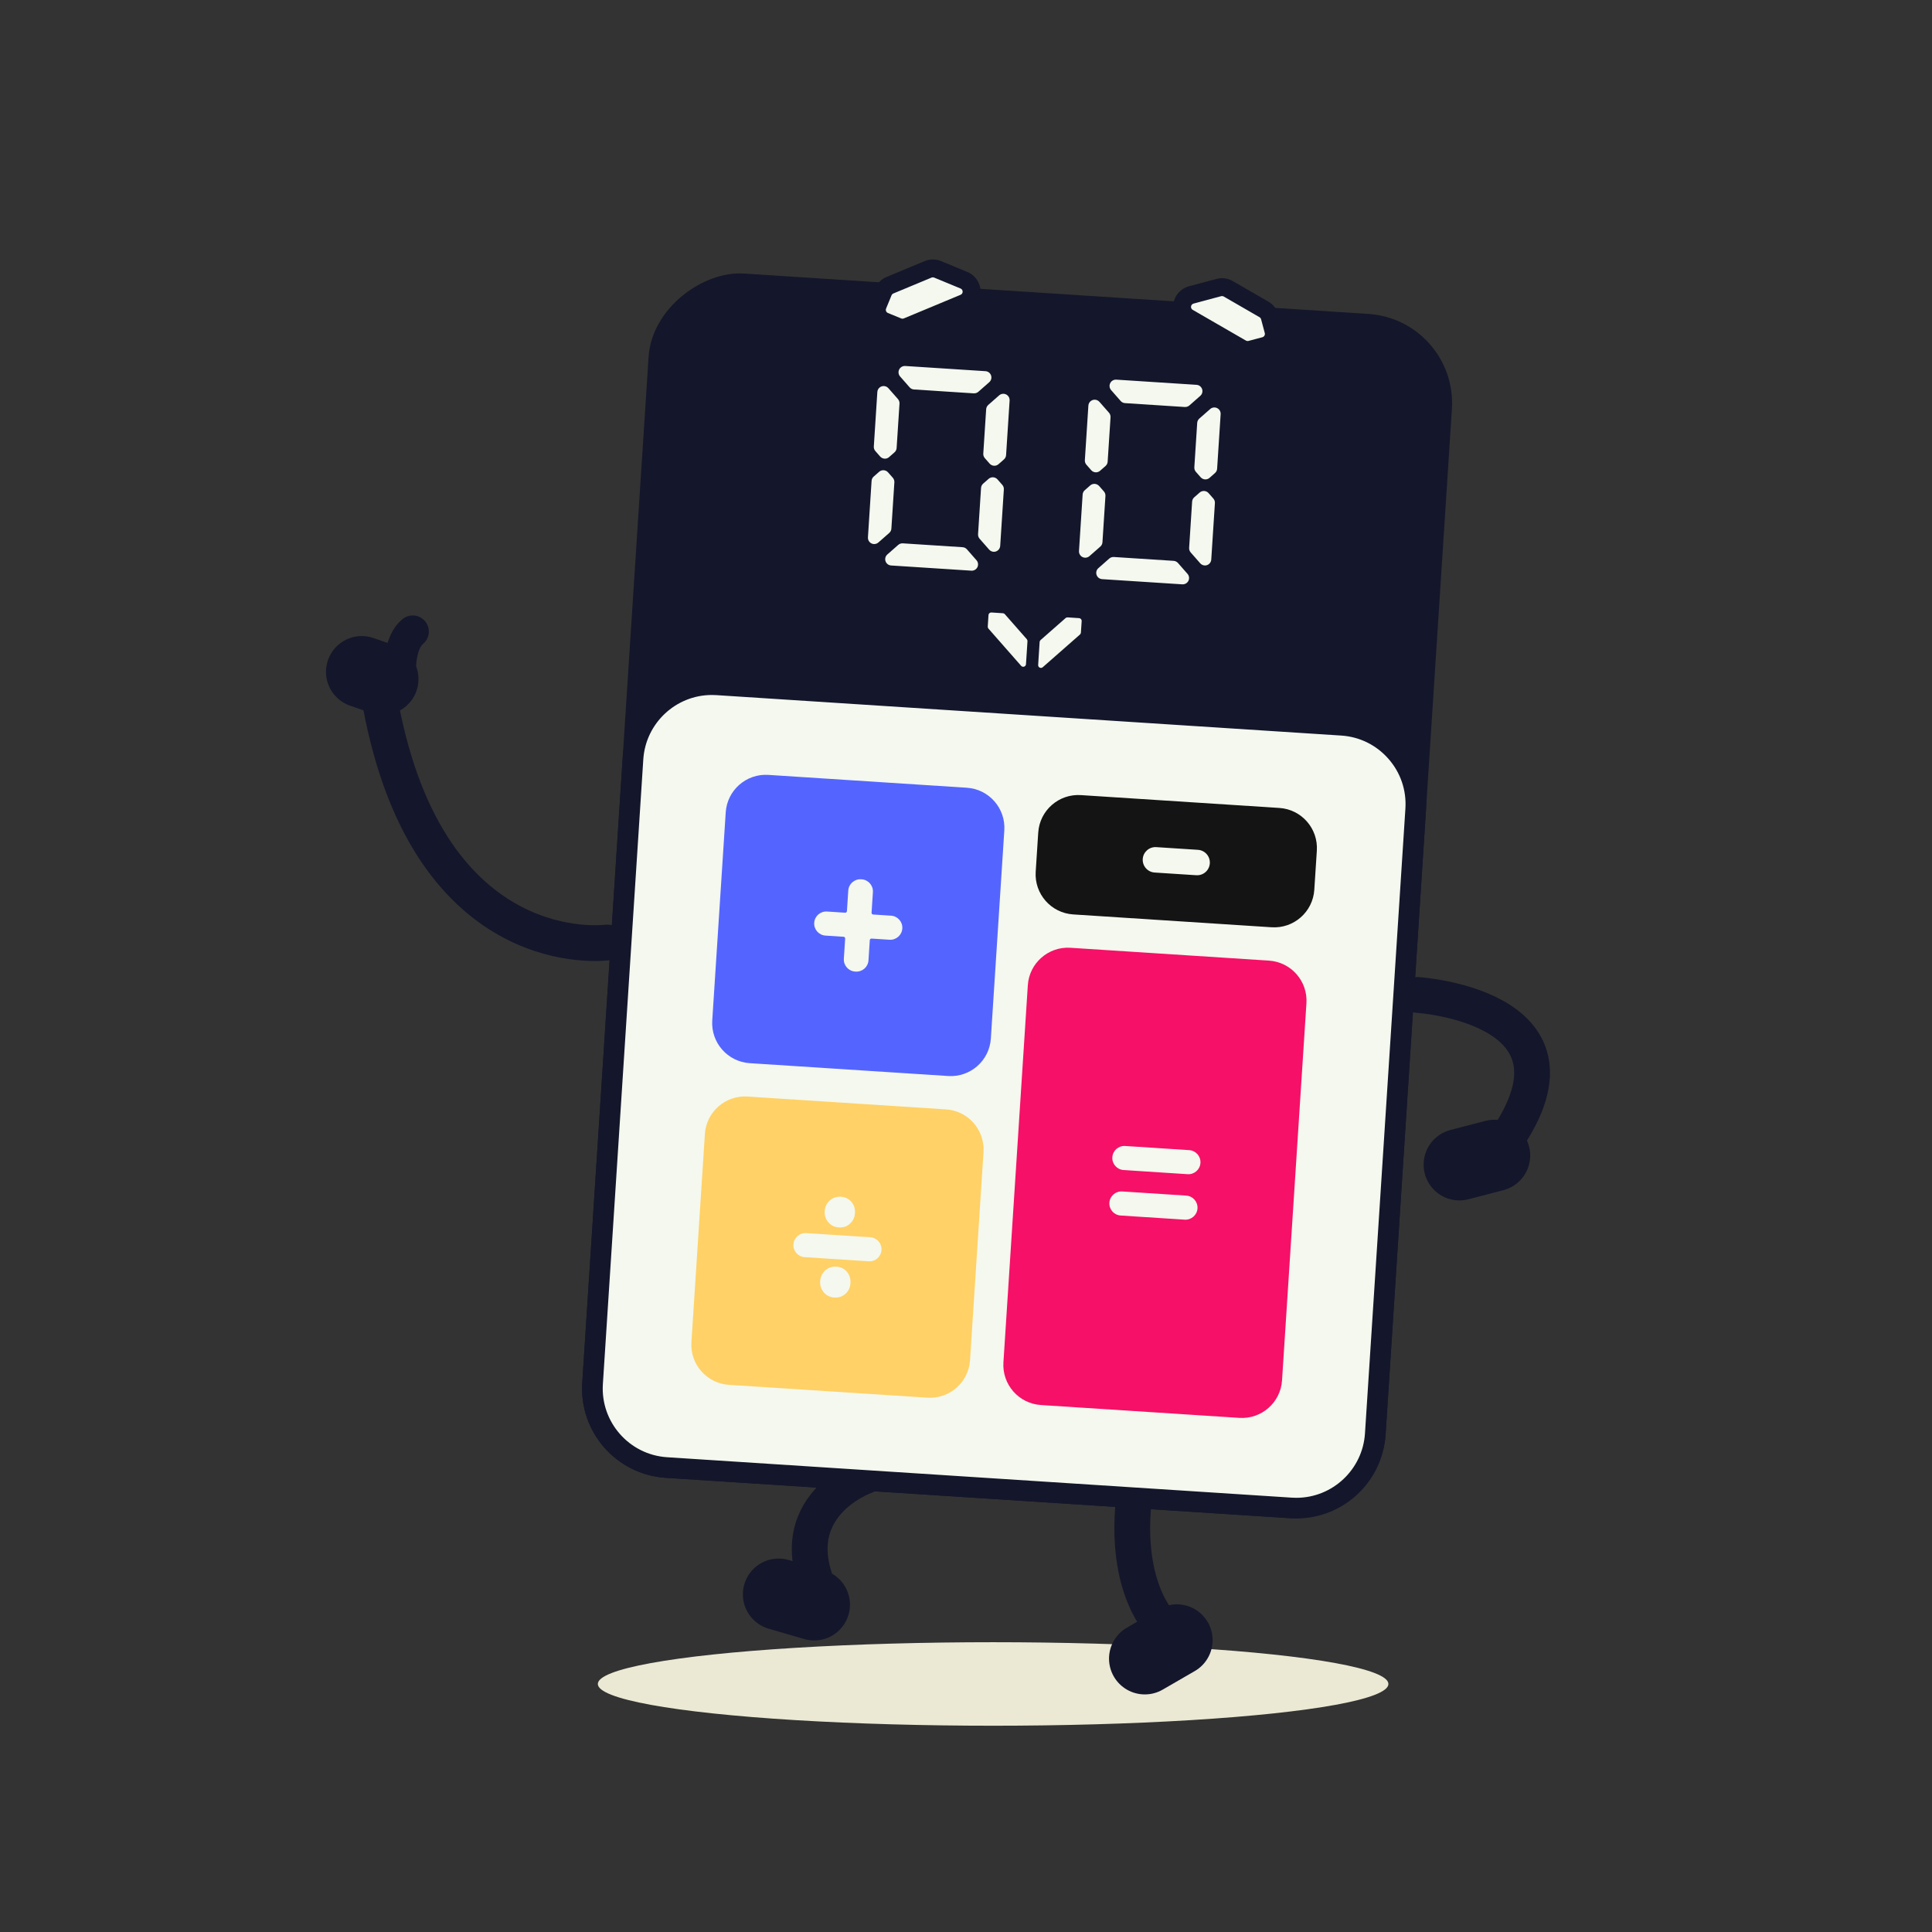 <?xml version="1.0" encoding="UTF-8"?>
<svg id="Layer_1" data-name="Layer 1" xmlns="http://www.w3.org/2000/svg" version="1.1" viewBox="0 0 1080 1080">
  <rect x="0" y="0" width="1080" height="1080" fill="#333333" stroke="none"/>
  <defs>
    <style>
      .cls-1 {
        stroke-width: 20px;
      }

      .cls-1, .cls-2, .cls-3 {
        fill: none;
        stroke: #14162b;
        stroke-linecap: round;
        stroke-linejoin: round;
      }

      .cls-2 {
        stroke-width: 40px;
      }

      .cls-3 {
        stroke-width: 18px;
      }

      .cls-4 {
        fill: #ebe9d4;
      }

      .cls-4, .cls-5, .cls-6, .cls-7, .cls-8, .cls-9, .cls-10 {
        stroke-width: 0px;
      }

      .cls-5 {
        fill: #ffd166;
      }

      .cls-6 {
        fill: #f4f8ee;
      }

      .cls-7 {
        fill: #5465ff;
      }

      .cls-8 {
        fill: #141414;
      }

      .cls-9 {
        fill: #14162b;
      }

      .cls-10 {
        fill: #f61067;
      }
    </style>
  </defs>
  <ellipse class="cls-4" cx="555.16" cy="941.35" rx="220.97" ry="23.34"/>
  <g>
    <line class="cls-2" x1="455.13" y1="897.02" x2="435.27" y2="891.24"/>
    <path class="cls-1" d="M483.76,825.13s-53.73,18.64-20.03,74.79"/>
    <line class="cls-2" x1="639.95" y1="927.19" x2="657.86" y2="916.83"/>
    <path class="cls-1" d="M634.39,834.87s-10.21,56.06,23.47,81.95"/>
    <line class="cls-2" x1="213.93" y1="379.62" x2="202.23" y2="375.57"/>
    <path class="cls-3" d="M223.61,372.48s0-13.66,7.1-19.44"/>
    <path class="cls-1" d="M339.36,526.86s-99.33,13.89-126.64-133.18"/>
    <rect class="cls-9" x="231.26" y="275.82" width="674.61" height="450" rx="50" ry="50" transform="translate(32.08 1035.86) rotate(-86.3)"/>
    <g>
      <g>
        <path class="cls-6" d="M697.43,195.64c-1.21,0-2.41-.32-3.46-.93l-29.73-17.17c-2.43-1.4-3.76-4.11-3.4-6.89.37-2.78,2.35-5.05,5.06-5.77l11.33-3.05,4.1-1.1c.58-.16,1.18-.23,1.79-.23,1.21,0,2.41.32,3.46.93l19.99,11.54c1.6.92,2.74,2.42,3.22,4.2l2.06,7.71c.48,1.79.23,3.65-.7,5.25-.93,1.6-2.42,2.74-4.21,3.22l-7.74,2.06c-.58.15-1.18.23-1.78.23Z"/>
        <path class="cls-9" d="M683.12,165.5c.33,0,.66.09.96.26l19.99,11.55c.44.25.76.67.89,1.16l2.06,7.71c.27,1.02-.33,2.07-1.36,2.34l-7.74,2.06c-.16.04-.33.06-.49.06-.33,0-.66-.09-.96-.26l-29.73-17.17c-1.48-.85-1.18-3.06.46-3.5l11.33-3.05,4.09-1.09c.16-.04.33-.07.49-.07M683.12,155.5c-1.04,0-2.08.14-3.08.41l-4.09,1.09-11.34,3.05c-4.67,1.25-8.09,5.16-8.72,9.95-.63,4.79,1.67,9.45,5.85,11.87l29.73,17.17c1.81,1.05,3.87,1.6,5.96,1.6,1.03,0,2.06-.13,3.06-.4l7.73-2.06c3.08-.82,5.65-2.79,7.25-5.55,1.6-2.76,2.02-5.97,1.2-9.05l-2.06-7.71c-.82-3.07-2.79-5.64-5.55-7.23l-19.99-11.55c-1.81-1.05-3.87-1.6-5.96-1.6h0Z"/>
      </g>
      <g>
        <path class="cls-6" d="M504.53,183.16c-.9,0-1.79-.17-2.62-.52l-7.41-3.04c-1.71-.7-3.04-2.03-3.76-3.73-.71-1.71-.72-3.59-.01-5.3l3.04-7.38c.7-1.71,2.03-3.04,3.73-3.75l21.31-8.87c.85-.35,1.74-.53,2.66-.53s1.79.18,2.63.52l3.91,1.61,10.85,4.48c2.59,1.07,4.27,3.57,4.27,6.38s-1.67,5.31-4.26,6.39l-31.7,13.2c-.84.35-1.74.53-2.66.53Z"/>
        <path class="cls-9" d="M521.47,155.04c.25,0,.5.05.73.14l3.91,1.61,10.84,4.48c1.57.65,1.58,2.88,0,3.53l-31.7,13.2c-.24.1-.49.15-.74.15s-.49-.05-.73-.14l-7.41-3.04c-.98-.4-1.45-1.52-1.04-2.5l3.04-7.38c.19-.47.57-.84,1.03-1.04l21.31-8.87c.24-.1.49-.15.74-.15M521.47,145.04c-1.58,0-3.12.31-4.58.92l-21.31,8.87c-2.94,1.22-5.22,3.52-6.44,6.46l-3.04,7.38c-1.21,2.95-1.21,6.19.02,9.13,1.23,2.94,3.53,5.23,6.47,6.43l7.41,3.04c1.44.59,2.96.89,4.52.89s3.12-.31,4.58-.92l31.7-13.2c4.46-1.86,7.34-6.18,7.33-11.01s-2.9-9.15-7.36-10.99l-10.84-4.48-3.92-1.62c-1.45-.6-2.97-.9-4.54-.9h0Z"/>
      </g>
    </g>
    <g>
      <g>
        <path class="cls-6" d="M544.37,219.89l-33.46-2.17c-.94-.06-1.8-.48-2.42-1.19l-5.34-6.09c-.91-1.04-1.13-2.52-.56-3.78.57-1.26,1.83-2.07,3.21-2.07.06,0,.18,0,.23,0l44.87,2.9c1.43.09,2.65,1.03,3.11,2.38.46,1.35.07,2.84-1.01,3.78l-6.08,5.35c-.65.57-1.47.88-2.33.88-.05,0-.17,0-.23,0Z"/>
        <path class="cls-6" d="M542.99,319.01l-44.86-2.9c-1.43-.09-2.65-1.03-3.11-2.38-.46-1.35-.06-2.84,1.01-3.78l6.08-5.34c.64-.56,1.47-.88,2.33-.88.05,0,.17,0,.23,0l33.43,2.16c.94.06,1.8.48,2.42,1.19l5.35,6.09c.91,1.04,1.13,2.52.56,3.78-.57,1.26-1.83,2.07-3.21,2.07-.06,0-.18,0-.23,0Z"/>
        <path class="cls-6" d="M494.66,256.4c-1.02,0-1.98-.44-2.65-1.2l-2.67-3.05c-.62-.71-.93-1.61-.87-2.55l1.97-30.5c.12-1.85,1.67-3.3,3.53-3.3,1.01,0,1.97.44,2.64,1.2l5.35,6.08c.62.71.93,1.61.87,2.55l-1.61,24.81c-.06.94-.48,1.8-1.19,2.42l-3.04,2.67c-.64.57-1.47.88-2.33.88Z"/>
        <path class="cls-6" d="M488.7,304.14c-.97,0-1.92-.41-2.58-1.12-.67-.71-1-1.65-.94-2.63l2.04-31.57c.06-.94.48-1.8,1.19-2.42l3.04-2.67c.64-.56,1.47-.88,2.33-.88,1.01,0,1.98.44,2.64,1.19l2.67,3.03c.61.7.93,1.63.87,2.56l-1.67,25.86c-.06.94-.48,1.8-1.19,2.42l-6.08,5.34c-.65.57-1.47.88-2.32.88Z"/>
        <path class="cls-6" d="M555.85,260.36c-1.01,0-1.98-.44-2.65-1.2l-2.67-3.04c-.61-.69-.93-1.63-.87-2.55l1.61-24.81c.06-.93.5-1.81,1.19-2.42l6.08-5.34c.64-.56,1.47-.88,2.32-.88.98,0,1.92.41,2.58,1.12.67.71,1,1.65.94,2.64l-1.97,30.5c-.06.94-.48,1.79-1.18,2.42l-3.05,2.68c-.64.57-1.47.88-2.33.88Z"/>
        <path class="cls-6" d="M555.6,308.46c-1.01,0-1.97-.44-2.64-1.2l-5.35-6.09c-.61-.69-.93-1.63-.87-2.55l1.67-25.86c.06-.94.49-1.8,1.2-2.43l3.04-2.66c.64-.56,1.47-.87,2.32-.87,1.02,0,1.98.44,2.65,1.2l2.67,3.04c.62.71.93,1.61.87,2.55l-2.04,31.57c-.12,1.85-1.67,3.3-3.52,3.3Z"/>
      </g>
      <g>
        <path class="cls-6" d="M662.34,227.52l-33.46-2.17c-.94-.06-1.8-.48-2.42-1.19l-5.34-6.09c-.91-1.04-1.13-2.52-.56-3.78.57-1.26,1.83-2.07,3.21-2.07.05,0,.18,0,.23,0l44.87,2.9c1.43.09,2.65,1.03,3.11,2.38.46,1.35.07,2.84-1.01,3.78l-6.08,5.35c-.65.57-1.47.88-2.33.88-.05,0-.17,0-.23,0Z"/>
        <path class="cls-6" d="M660.96,326.65l-44.86-2.9c-1.43-.09-2.65-1.03-3.11-2.38s-.07-2.84,1.01-3.78l6.08-5.35c.64-.56,1.47-.88,2.33-.88.05,0,.17,0,.23,0l33.43,2.16c.93.06,1.81.5,2.42,1.19l5.34,6.08c.91,1.04,1.13,2.52.56,3.78-.57,1.26-1.83,2.07-3.21,2.07-.06,0-.18,0-.23,0Z"/>
        <path class="cls-6" d="M612.63,264.04c-1.02,0-1.99-.44-2.65-1.21l-2.67-3.05c-.62-.71-.93-1.61-.87-2.55l1.97-30.5c.12-1.85,1.67-3.3,3.53-3.3,1.01,0,1.97.44,2.64,1.2l5.35,6.08c.62.71.93,1.62.87,2.55l-1.61,24.81c-.06.94-.48,1.8-1.19,2.42l-3.04,2.67c-.64.56-1.47.88-2.33.88Z"/>
        <path class="cls-6" d="M606.68,311.77c-.97,0-1.92-.41-2.58-1.12-.67-.71-1-1.65-.94-2.63l2.04-31.57c.06-.95.49-1.8,1.19-2.42l3.04-2.67c.64-.57,1.47-.88,2.33-.88,1.01,0,1.98.44,2.65,1.19l2.67,3.03c.62.7.93,1.63.87,2.56l-1.67,25.86c-.06.94-.48,1.8-1.19,2.42l-6.08,5.34c-.65.57-1.47.88-2.32.88Z"/>
        <path class="cls-6" d="M673.83,268c-1.01,0-1.98-.44-2.65-1.2l-2.67-3.04c-.62-.71-.93-1.62-.87-2.55l1.6-24.81c.06-.93.5-1.81,1.19-2.42l6.08-5.34c.64-.57,1.47-.88,2.32-.88.97,0,1.92.41,2.58,1.12.67.71,1,1.65.94,2.63l-1.97,30.5c-.06.94-.48,1.8-1.19,2.42l-3.04,2.68c-.64.57-1.47.88-2.33.88Z"/>
        <path class="cls-6" d="M673.58,316.1c-1.01,0-1.97-.44-2.64-1.2l-5.34-6.08c-.62-.71-.93-1.62-.87-2.55l1.67-25.86c.06-.94.48-1.8,1.19-2.42l3.04-2.67c.64-.56,1.47-.87,2.32-.87,1.01,0,1.98.44,2.65,1.2l2.67,3.04c.62.71.93,1.61.87,2.55l-2.04,31.57c-.12,1.85-1.67,3.3-3.52,3.3Z"/>
      </g>
    </g>
    <g>
      <g>
        <path class="cls-6" d="M724.7,843.06c-.96,0-1.94-.03-2.9-.09l-349.27-22.6c-24.34-1.57-42.85-22.66-41.28-46.99l22.6-349.27c1.5-23.2,20.87-41.37,44.09-41.37.96,0,1.94.03,2.91.09l349.27,22.6c24.34,1.58,42.85,22.66,41.28,46.99l-22.6,349.27c-1.5,23.2-20.87,41.37-44.09,41.37Z"/>
        <path class="cls-9" d="M397.94,388.5c.84,0,1.69.03,2.53.08l349.27,22.6c10.25.66,19.63,5.28,26.41,13,6.78,7.72,10.15,17.61,9.48,27.86l-22.6,349.27c-1.31,20.17-18.14,35.97-38.33,35.97-.84,0-1.69-.03-2.53-.08l-349.27-22.6c-21.16-1.37-37.26-19.7-35.89-40.86l22.6-349.27c1.31-20.17,18.14-35.97,38.33-35.97h0M397.94,376.95c-26.14,0-48.13,20.32-49.85,46.77l-22.6,349.27c-1.78,27.56,19.11,51.34,46.67,53.12l349.27,22.6c1.1.07,2.19.11,3.28.11,26.14,0,48.13-20.32,49.85-46.77l22.6-349.27c1.78-27.56-19.11-51.34-46.67-53.12l-349.27-22.6c-1.1-.07-2.19-.11-3.28-.11h0Z"/>
      </g>
      <g>
        <path class="cls-7" d="M540.47,440.35l-110.94-7.18c-12.37-.8-23.05,8.58-23.85,20.95l-7.53,116.35c-.8,12.37,8.58,23.05,20.95,23.85l110.94,7.18c12.37.8,23.05-8.58,23.85-20.95l7.53-116.35c.8-12.37-8.58-23.05-20.95-23.85ZM497.24,525.32l-10.03-.65c-.51-.03-.96.36-.99.87l-.73,11.3c-.24,3.71-3.45,6.53-7.16,6.29l-.32-.02c-3.71-.24-6.53-3.45-6.29-7.16l.73-11.3c.03-.51-.36-.96-.87-.99l-10.14-.66c-3.71-.24-6.53-3.45-6.29-7.16h0c.24-3.71,3.45-6.53,7.16-6.29l10.14.66c.51.03.96-.36.99-.87l.75-11.52c.24-3.71,3.45-6.53,7.16-6.29l.32.02c3.71.24,6.53,3.45,6.29,7.16l-.75,11.52c-.03.51.36.96.87.99l10.03.65c3.71.24,6.53,3.45,6.29,7.16h0c-.24,3.71-3.45,6.53-7.16,6.29Z"/>
        <path class="cls-8" d="M715.17,451.65l-110.94-7.18c-12.37-.8-23.05,8.58-23.85,20.95l-1.42,21.9c-.8,12.37,8.58,23.05,20.95,23.85l110.94,7.18c12.37.8,23.05-8.58,23.85-20.95l1.42-21.9c.8-12.37-8.58-23.05-20.95-23.85ZM668.74,489.26l-23.3-1.51c-3.92-.25-6.89-3.64-6.64-7.56h0c.25-3.92,3.64-6.89,7.56-6.64l23.3,1.51c3.92.25,6.89,3.64,6.64,7.56h0c-.25,3.92-3.64,6.89-7.56,6.64Z"/>
        <path class="cls-5" d="M528.83,620.16l-110.94-7.18c-12.37-.8-23.05,8.58-23.85,20.95l-7.53,116.35c-.8,12.37,8.58,23.05,20.95,23.85l110.94,7.18c12.37.8,23.05-8.58,23.85-20.95l7.53-116.35c.8-12.37-8.58-23.05-20.95-23.85ZM463.83,671.08c1.73-1.55,3.8-2.25,6.2-2.1s4.45,1.12,5.93,2.88c1.48,1.76,2.15,3.84,1.99,6.25s-1.08,4.38-2.78,5.93c-1.7,1.56-3.78,2.26-6.25,2.1s-4.36-1.11-5.87-2.88c-1.52-1.76-2.2-3.84-2.04-6.25s1.1-4.38,2.83-5.93ZM472.63,723.23c-1.7,1.56-3.78,2.26-6.25,2.1s-4.36-1.12-5.87-2.88c-1.52-1.76-2.2-3.85-2.04-6.25s1.11-4.48,2.84-6.04c1.73-1.55,3.8-2.25,6.2-2.1s4.45,1.12,5.93,2.88c1.48,1.76,2.15,3.88,1.99,6.35s-1.08,4.38-2.78,5.94ZM485.61,705.08l-35.81-2.32c-3.71-.24-6.53-3.45-6.29-7.16h0c.24-3.71,3.45-6.53,7.16-6.29l35.81,2.32c3.71.24,6.53,3.45,6.29,7.16h0c-.24,3.71-3.45,6.53-7.16,6.29Z"/>
        <path class="cls-10" d="M709.35,536.99l-110.94-7.18c-12.37-.8-23.05,8.58-23.85,20.95l-13.64,210.81c-.8,12.37,8.58,23.05,20.95,23.85l110.94,7.18c12.37.8,23.05-8.58,23.85-20.95l13.64-210.81c.8-12.37-8.58-23.05-20.95-23.85ZM662.25,681.8l-35.81-2.32c-3.71-.24-6.53-3.45-6.29-7.16h0c.24-3.71,3.45-6.53,7.16-6.29l35.81,2.32c3.71.24,6.53,3.45,6.29,7.16h0c-.24,3.71-3.45,6.53-7.16,6.29ZM663.9,656.38l-35.81-2.32c-3.71-.24-6.53-3.45-6.29-7.16h0c.24-3.72,3.45-6.53,7.16-6.29l35.81,2.32c3.71.24,6.53,3.45,6.29,7.16h0c-.24,3.72-3.45,6.53-7.16,6.29Z"/>
      </g>
    </g>
    <g>
      <path class="cls-6" d="M574,357.32l-12.3-14c-.27-.31-.65-.5-1.06-.52l-6.43-.42c-.85-.06-1.59.59-1.64,1.44l-.41,6.45c-.03.41.11.81.38,1.12l18.29,20.82c.91,1.03,2.61.45,2.7-.92l.62-9.45.22-3.41c.03-.41-.11-.81-.38-1.12Z"/>
      <path class="cls-6" d="M581.68,357.8l14-12.3c.31-.27.71-.41,1.12-.38l6.43.42c.85.06,1.5.79,1.44,1.64l-.43,6.45c-.03.41-.21.79-.52,1.06l-20.82,18.29c-1.03.91-2.65.11-2.56-1.26l.6-9.45.22-3.41c.03-.41.21-.79.52-1.06Z"/>
    </g>
    <line class="cls-2" x1="815.81" y1="651.04" x2="835.38" y2="645.95"/>
    <path class="cls-1" d="M792.51,556.19s108.42,7,42.88,89.76"/>
  </g>
</svg>